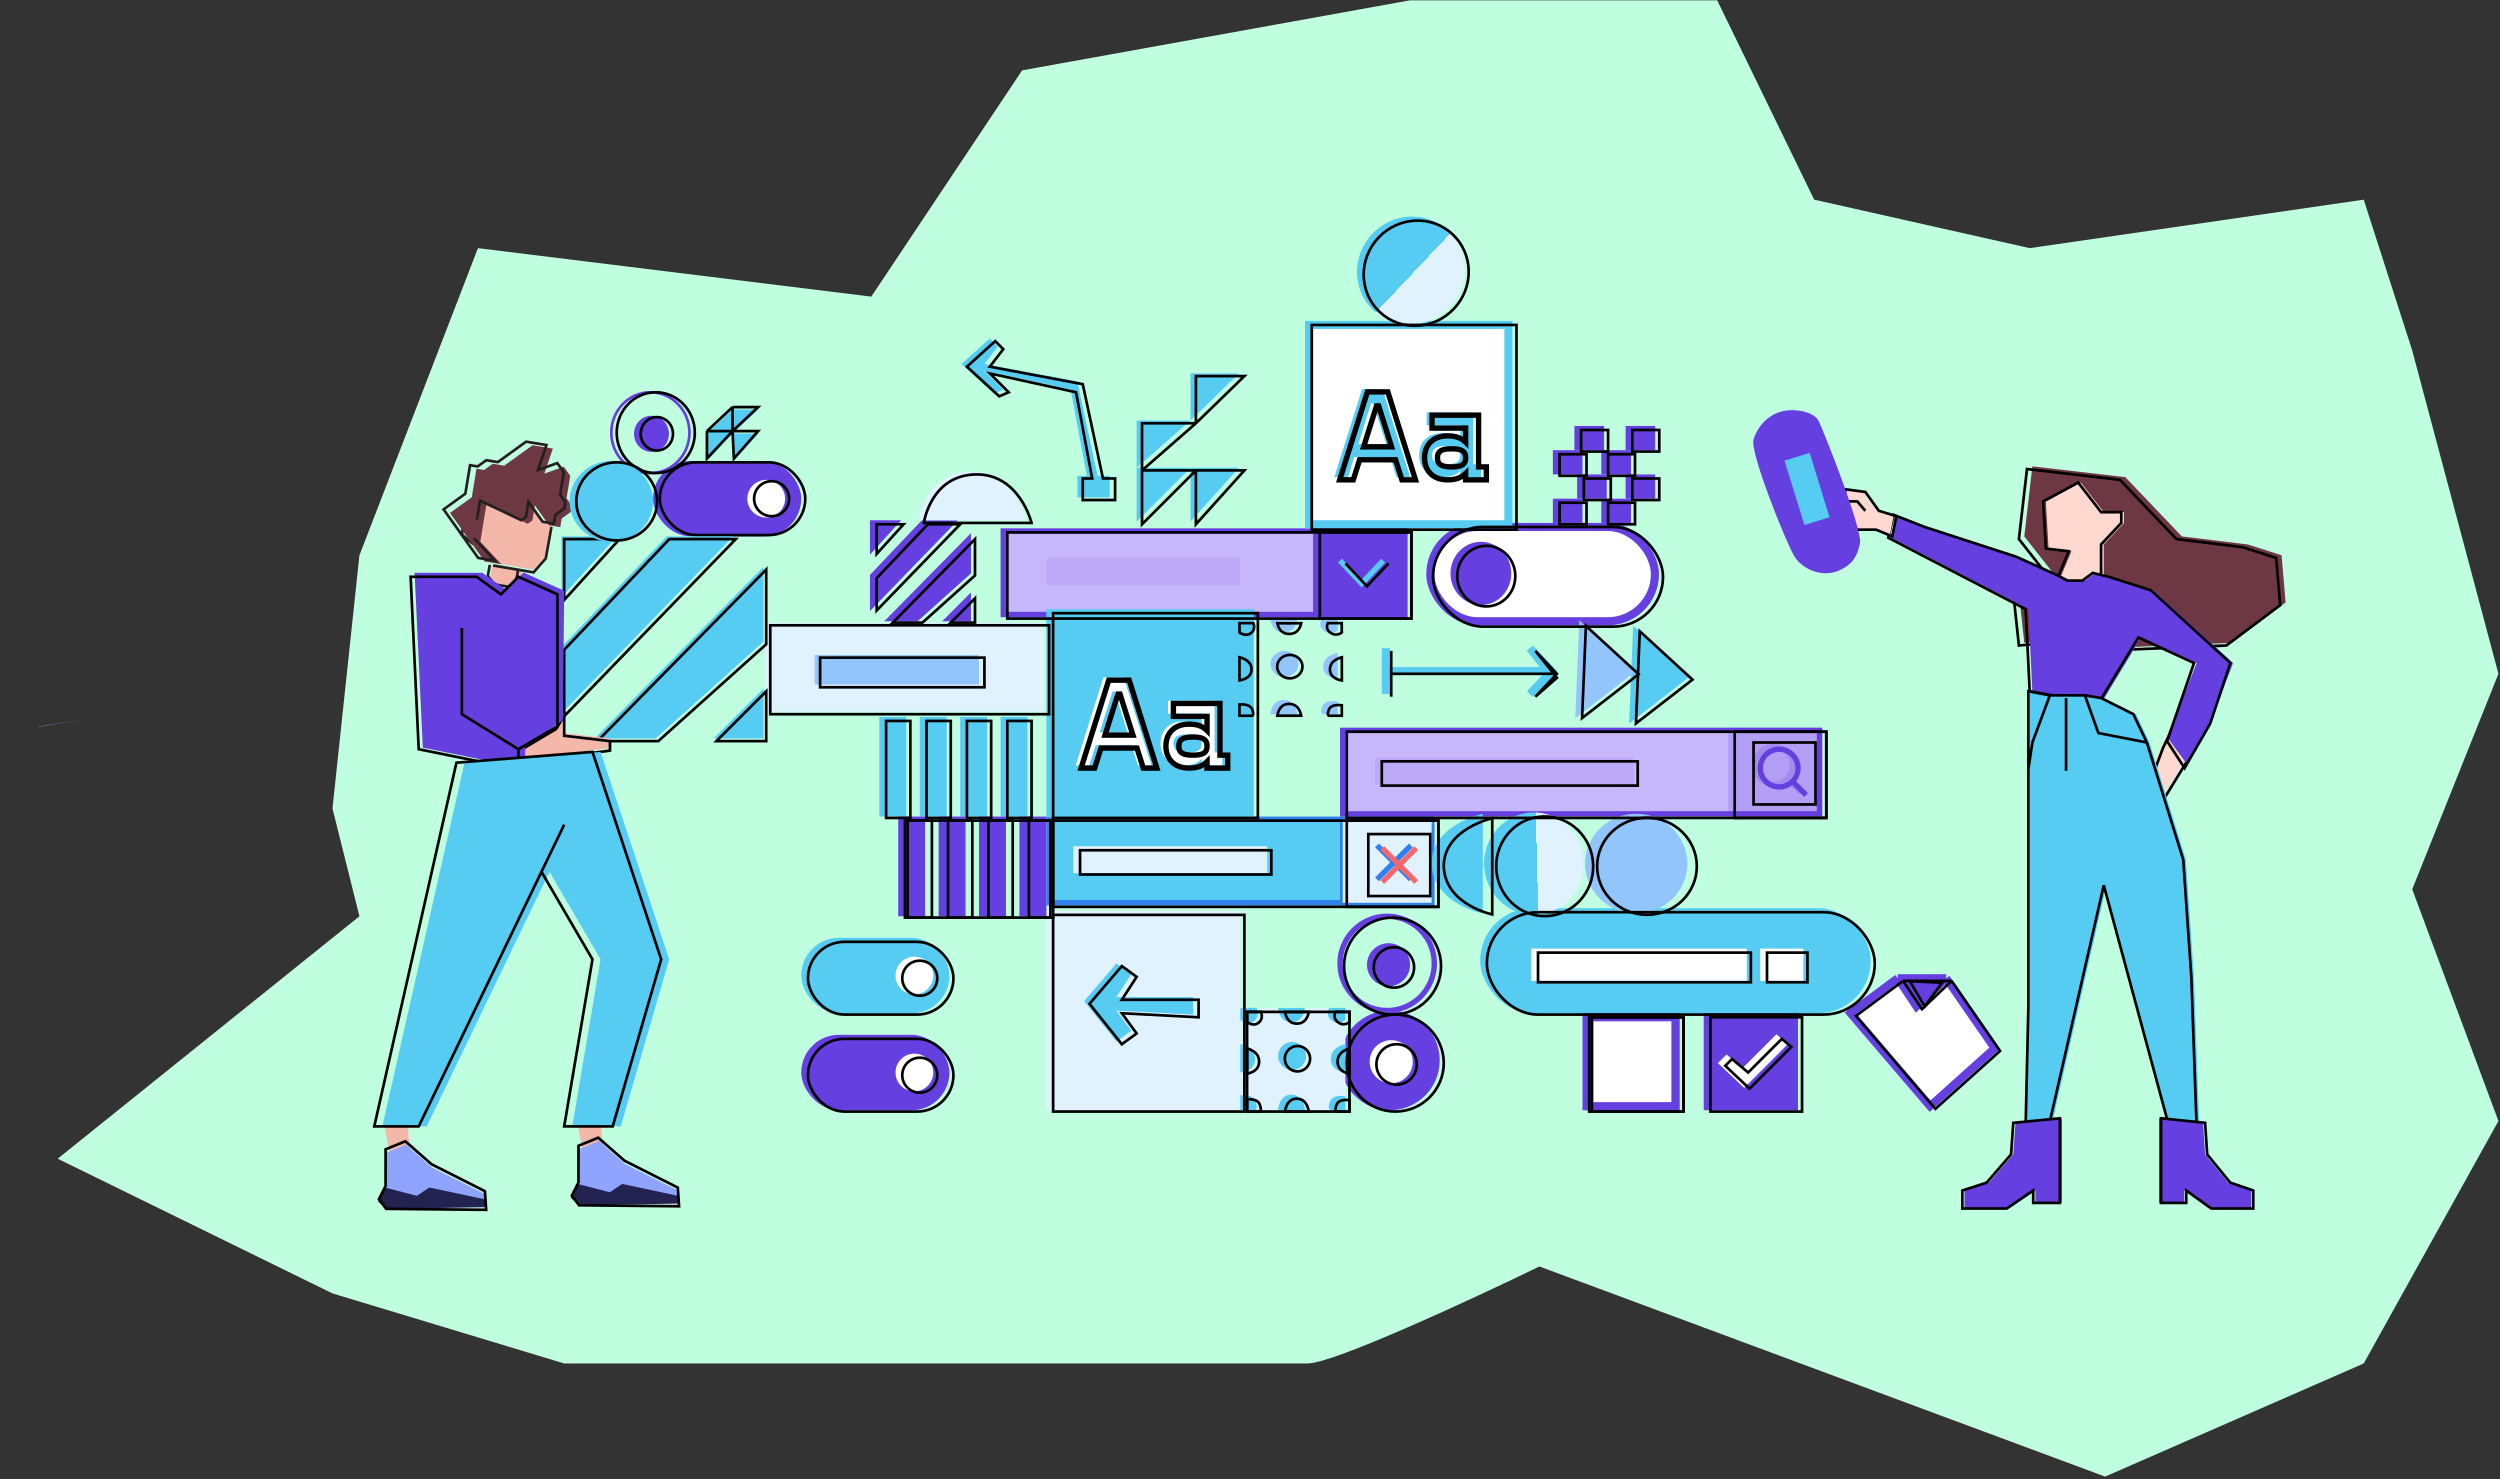 <svg width="928" height="549" viewBox="0 0 928 549" fill="none" xmlns="http://www.w3.org/2000/svg">
<rect x="0" y="0" width="928" height="549" fill="#333333" stroke="none"/>
<path d="M177.418 92.114L133.422 206.113L123.414 300.113L133.422 340.113L21.418 430.112L123.414 480.113L209.414 506.113L351.414 506.113L485.414 506.113C495.014 506.113 546.747 482.113 571.414 470.113L781.414 548.113L877.418 506.113L927.418 416.113L895.418 330.113L927.418 250.112L895.418 130.113L877.418 74.113L753.418 92.114L673.418 74.113L637.418 0.113L523.418 0.113L379.418 26.113L323.418 110.113L177.418 92.114Z" fill="#C0FEE0"/>
<rect x="372.418" y="197.113" width="149" height="31" fill="#C6B6FA" stroke="#663FE0" stroke-width="2"/>
<rect x="487.418" y="196.113" width="35" height="33" fill="#663FE0"/>
<path d="M497.418 208.113L505.418 216.613L509.418 212.363L513.418 208.113" stroke="#56CCF2" stroke-width="2"/>
<rect x="388.418" y="207.113" width="72" height="10" fill="#663FE0" fill-opacity="0.1"/>
<rect x="389.418" y="304.113" width="142" height="31" fill="#56CCF2" stroke="#2F80ED" stroke-width="2"/>
<rect x="497.918" y="303.613" width="34" height="32" fill="#E0F2FE" stroke="#2F80ED"/>
<path d="M523.008 313.113L517.418 318.703L511.828 313.113L510.418 314.523L516.008 320.113L510.418 325.703L511.828 327.113L517.418 321.523L523.008 327.113L524.418 325.703L518.828 320.113L524.418 314.523L523.008 313.113Z" fill="#2F80ED"/>
<rect x="398.418" y="314.113" width="72" height="10" fill="#E0F2FE"/>
<rect x="498.418" y="271.113" width="177" height="31" fill="#C6B6FA" stroke="#663FE0" stroke-width="2"/>
<rect x="641.418" y="270.113" width="35" height="33" fill="#663FE0" fill-opacity="0.2"/>
<path d="M658.418 292.113C660.193 292.113 661.917 291.519 663.315 290.425L667.711 294.821L669.125 293.407L664.729 289.011C665.823 287.613 666.418 285.889 666.418 284.113C666.418 279.702 662.829 276.113 658.418 276.113C654.007 276.113 650.418 279.702 650.418 284.113C650.418 288.524 654.007 292.113 658.418 292.113ZM658.418 278.113C661.727 278.113 664.418 280.804 664.418 284.113C664.418 287.422 661.727 290.113 658.418 290.113C655.109 290.113 652.418 287.422 652.418 284.113C652.418 280.804 655.109 278.113 658.418 278.113Z" fill="#663FE0" fill-opacity="0.2"/>
<rect x="510.418" y="281.113" width="96" height="10" fill="#663FE0" fill-opacity="0.1"/>
<rect x="297.418" y="348.113" width="55" height="28" rx="14" fill="#56CCF2"/>
<circle cx="339.418" cy="362.113" r="7" fill="white"/>
<rect x="297.418" y="384.113" width="55" height="28" rx="14" fill="#663FE0"/>
<circle cx="339.418" cy="398.113" r="7" fill="white"/>
<rect x="614.301" y="230.617" width="83.381" height="34.995" rx="17.498" transform="rotate(-179.981 614.301 230.617)" fill="white" stroke="#663FE0" stroke-width="3"/>
<path d="M539.921 212.857C539.923 207.143 544.36 202.616 549.706 202.617C555.052 202.619 559.486 207.149 559.484 212.864C559.482 218.578 555.045 223.106 549.699 223.104C544.353 223.102 539.919 218.572 539.921 212.857Z" fill="#663FE0" stroke="#663FE0" stroke-width="3"/>
<circle cx="515.418" cy="358.113" r="8" fill="#663FE0"/>
<circle cx="514.918" cy="357.613" r="17.5" stroke="#663FE0" stroke-width="2"/>
<ellipse cx="476.784" cy="246.454" rx="5.198" ry="4.855" fill="#93C5FD"/>
<path d="M481.586 265.168C481.586 265.168 479.38 265.168 476.509 265.168C473.638 265.168 471.586 265.168 471.586 265.168C471.586 265.168 471.831 259.785 476.509 259.785C481.187 259.785 481.586 265.168 481.586 265.168Z" fill="#93C5FD"/>
<path d="M471.587 229.826C471.587 229.826 473.69 229.878 476.561 229.872C479.431 229.866 481.585 229.826 481.585 229.826C481.585 229.826 481.239 234.804 476.561 234.814C471.883 234.824 471.587 229.826 471.587 229.826Z" fill="#93C5FD"/>
<path d="M496.588 242.382C496.588 242.382 496.558 244.816 496.588 247.497C496.618 250.178 496.586 252.148 496.586 252.148C496.586 252.148 491.223 251.871 491.174 247.502C491.125 243.133 496.588 242.382 496.588 242.382Z" fill="#93C5FD"/>
<path d="M457.587 252.148C457.587 252.148 457.598 250.107 457.587 247.426C457.575 244.745 457.586 242.383 457.586 242.383C457.586 242.383 463.034 243.057 463.053 247.426C463.071 251.796 457.587 252.148 457.587 252.148Z" fill="#93C5FD"/>
<path d="M457.588 234.012L457.588 229.827L463.589 229.827C463.589 229.827 465.089 232.64 462.633 234.416C460.178 236.192 457.588 234.012 457.588 234.012Z" fill="#93C5FD"/>
<path d="M463.086 265.169L457.587 265.169L457.586 260.054C457.586 260.054 462.176 259.38 463.251 262.101C464.327 264.822 463.086 265.169 463.086 265.169Z" fill="#93C5FD"/>
<path d="M491.086 265.169L496.586 265.169L496.586 260.386C496.586 260.386 492.089 259.424 490.883 262.097C489.677 264.77 491.086 265.169 491.086 265.169Z" fill="#93C5FD"/>
<path d="M496.59 234.012L496.552 229.827L490.59 229.826C490.59 229.826 488.879 232.417 491.584 234.277C494.289 236.138 496.59 234.012 496.59 234.012Z" fill="#93C5FD"/>
<circle cx="515.918" cy="393.613" r="17.5" fill="#663FE0" stroke="#663FE0" stroke-width="2"/>
<circle cx="516.418" cy="394.113" r="8" fill="white"/>
<rect x="588.418" y="377.113" width="34" height="34" stroke="#663FE0" stroke-width="2"/>
<rect x="549.418" y="337.113" width="145" height="39" rx="19.5" fill="#56CCF2"/>
<rect x="568.418" y="352.113" width="80" height="12" fill="white"/>
<rect x="653.418" y="352.113" width="16" height="12" fill="white"/>
<rect x="388.418" y="226.113" width="77" height="77" fill="#56CCF2"/>
<path d="M422.386 284.113H427.426L417.154 251.473H409.57L399.298 284.113H404.338L406.69 276.673H420.034L422.386 284.113ZM408.178 271.873L412.978 256.657H413.746L418.546 271.873H408.178ZM450.851 279.313V260.113H433.571V264.913H446.051V270.193C444.611 268.753 442.739 267.793 439.379 267.793C433.523 267.793 430.787 271.537 430.787 275.953C430.787 280.369 433.523 284.113 439.379 284.113C442.739 284.113 444.611 283.153 446.051 281.713V284.113H453.731V279.313H450.851ZM440.819 279.313C437.315 279.313 435.587 278.593 435.587 275.953C435.587 273.313 437.315 272.593 440.819 272.593C444.323 272.593 446.051 273.313 446.051 275.953C446.051 278.593 444.323 279.313 440.819 279.313Z" fill="white"/>
<rect x="485.918" y="120.613" width="74" height="74" fill="white" stroke="#56CCF2" stroke-width="3"/>
<path d="M518.386 177.113H523.426L513.154 144.473H505.57L495.298 177.113H500.338L502.69 169.673H516.034L518.386 177.113ZM504.178 164.873L508.978 149.657H509.746L514.546 164.873H504.178ZM546.851 172.313V153.113H529.571V157.913H542.051V163.193C540.611 161.753 538.739 160.793 535.379 160.793C529.523 160.793 526.787 164.537 526.787 168.953C526.787 173.369 529.523 177.113 535.379 177.113C538.739 177.113 540.611 176.153 542.051 174.713V177.113H549.731V172.313H546.851ZM536.819 172.313C533.315 172.313 531.587 171.593 531.587 168.953C531.587 166.313 533.315 165.593 536.819 165.593C540.323 165.593 542.051 166.313 542.051 168.953C542.051 171.593 540.323 172.313 536.819 172.313Z" fill="#56CCF2"/>
<rect x="388.418" y="338.113" width="72" height="74" fill="#E0F2FE"/>
<path d="M419.918 361.613L414.418 357.613L402.418 371.613L414.418 386.613L419.918 382.613L414.418 375.113L442.918 376.613V370.113H414.418L419.918 361.613Z" fill="#56CCF2"/>
<rect x="460.418" y="374.112" width="39" height="38" fill="#E0F2FE"/>
<ellipse cx="479.616" cy="391.99" rx="5.198" ry="5.22" fill="#56CCF2"/>
<path d="M484.418 412.112C484.418 412.112 482.212 412.112 479.341 412.112C476.47 412.112 474.418 412.112 474.418 412.112C474.418 412.112 474.663 406.324 479.341 406.324C484.019 406.324 484.418 412.112 484.418 412.112Z" fill="#56CCF2"/>
<path d="M474.419 374.112C474.419 374.112 476.522 374.168 479.393 374.161C482.263 374.155 484.417 374.112 484.417 374.112C484.417 374.112 484.071 379.464 479.393 379.475C474.715 379.485 474.419 374.112 474.419 374.112Z" fill="#56CCF2"/>
<path d="M499.42 387.612C499.42 387.612 499.39 390.23 499.42 393.112C499.45 395.995 499.418 398.112 499.418 398.112C499.418 398.112 494.055 397.815 494.006 393.117C493.957 388.42 499.42 387.612 499.42 387.612Z" fill="#56CCF2"/>
<path d="M460.419 398.112C460.419 398.112 460.43 395.918 460.419 393.035C460.408 390.153 460.418 387.613 460.418 387.613C460.418 387.613 465.866 388.338 465.885 393.035C465.903 397.733 460.419 398.112 460.419 398.112Z" fill="#56CCF2"/>
<path d="M460.42 378.612L460.42 374.113L466.421 374.113C466.421 374.113 467.921 377.137 465.465 379.047C463.01 380.956 460.42 378.612 460.42 378.612Z" fill="#56CCF2"/>
<path d="M465.918 412.112L460.419 412.112L460.418 406.613C460.418 406.613 465.008 405.888 466.083 408.814C467.159 411.739 465.918 412.112 465.918 412.112Z" fill="#56CCF2"/>
<path d="M493.918 412.112L499.418 412.112L499.418 406.97C499.418 406.97 494.921 405.936 493.715 408.81C492.509 411.684 493.918 412.112 493.918 412.112Z" fill="#56CCF2"/>
<path d="M499.422 378.612L499.384 374.113L493.422 374.112C493.422 374.112 491.711 376.898 494.416 378.898C497.121 380.898 499.422 378.612 499.422 378.612Z" fill="#56CCF2"/>
<rect x="326.418" y="266.113" width="10" height="37" fill="#56CCF2"/>
<rect x="341.418" y="266.113" width="10" height="37" fill="#56CCF2"/>
<rect x="356.418" y="266.113" width="10" height="37" fill="#56CCF2"/>
<rect x="371.418" y="266.113" width="10" height="37" fill="#56CCF2"/>
<rect x="333.418" y="303.113" width="10" height="37" fill="#663FE0"/>
<rect x="348.418" y="303.113" width="10" height="37" fill="#663FE0"/>
<rect x="363.418" y="303.113" width="10" height="37" fill="#663FE0"/>
<rect x="378.418" y="303.113" width="10" height="37" fill="#663FE0"/>
<path d="M387.418 231.113H283.918V264.113H387.418V231.113Z" fill="#E0F2FE"/>
<path d="M363.418 243.113H302.418V254.113H363.418V243.113Z" fill="#93C5FD"/>
<path d="M333.418 193.613H323.418V204.613L333.418 193.613Z" fill="#663FE0"/>
<path d="M342.418 193.613L323.418 213.613V225.613L354.418 193.613H342.418Z" fill="#663FE0"/>
<path d="M359.918 199.113L329.418 230.113H340.418L359.918 212.613V199.113Z" fill="#663FE0"/>
<path d="M359.918 230.113V221.113L350.918 230.113H359.918Z" fill="#663FE0"/>
<path d="M333.418 193.613H323.418V204.613L333.418 193.613Z" stroke="#663FE0"/>
<path d="M342.418 193.613L323.418 213.613V225.613L354.418 193.613H342.418Z" stroke="#663FE0"/>
<path d="M359.918 199.113L329.418 230.113H340.418L359.918 212.613V199.113Z" stroke="#663FE0"/>
<path d="M359.918 230.113V221.113L350.918 230.113H359.918Z" stroke="#663FE0"/>
<rect x="589.918" y="377.613" width="32" height="33" fill="white" stroke="#663FE0" stroke-width="3"/>
<rect x="632.418" y="376.113" width="35" height="36" fill="#663FE0"/>
<path d="M640.918 392.113L638.418 394.613L647.418 403.113L662.918 387.613L659.418 384.613L646.918 397.113L640.918 392.113Z" fill="white" stroke="white"/>
<path d="M686.918 376.113L704.418 363.113H722.418L740.418 389.113L716.418 410.613L686.918 376.113Z" fill="white"/>
<path d="M704.418 363.113L686.918 376.113L716.418 410.613L740.418 389.113L722.418 363.113M704.418 363.113L711.418 373.613L722.418 363.113M704.418 363.113H722.418" stroke="#663FE0" stroke-width="3"/>
<path d="M712.405 373.496L706.015 362.662L719.846 363.355L712.405 373.496Z" fill="#663FE0"/>
<path d="M550.418 320.571V339.071C550.418 339.071 531.918 335.571 531.418 320.571C531.418 306.071 550.418 302.071 550.418 302.071V320.571Z" fill="#56CCF2"/>
<ellipse cx="569.389" cy="320.571" rx="19" ry="18.5" transform="rotate(-91.436 569.389 320.571)" fill="url(#paint0_linear_1814_1886)"/>
<ellipse cx="607.359" cy="320.571" rx="19" ry="18.5" fill="#93C5FD"/>
<path d="M627.026 251.31L604.72 268.603L606.232 232.226L627.026 251.31Z" fill="#56CCF2"/>
<path d="M607.026 249.31L584.72 266.603L586.232 230.226L607.026 249.31Z" fill="#93C5FD"/>
<path d="M514.418 240.613V249.113M514.418 257.613V249.113M514.418 249.113H575.918M575.918 249.113L567.918 240.613L575.918 250.613L567.918 257.613L575.918 249.113Z" stroke="#56CCF2" stroke-width="3"/>
<path d="M441.918 138.613H459.918L441.918 156.113L421.918 173.613H441.918H459.918L441.918 193.613V173.613L421.918 193.613V173.613V156.113H441.918V138.613Z" fill="#56CCF2"/>
<path d="M380.918 193.114H340.918C340.918 193.114 343.418 175.614 359.918 175.113C376.418 174.613 380.918 193.114 380.918 193.114Z" fill="#E0F2FE"/>
<path d="M399.918 141.613L407.418 176.613H411.918V184.613H399.918V176.613H403.418L397.418 144.613L365.418 137.613L372.418 144.613L368.918 146.113L356.918 135.113L367.418 125.613L370.418 128.613L365.418 135.113L399.918 141.613Z" fill="#56CCF2"/>
<ellipse cx="523.689" cy="100.408" rx="20.275" ry="19.741" transform="rotate(-46.727 523.689 100.408)" fill="url(#paint1_linear_1814_1886)"/>
<rect x="584.418" y="158.113" width="11" height="9" fill="#663FE0"/>
<rect x="603.418" y="158.113" width="11" height="9" fill="#663FE0"/>
<rect x="594.418" y="167.113" width="11" height="9" fill="#663FE0"/>
<rect x="576.418" y="167.113" width="11" height="9" fill="#663FE0"/>
<rect x="585.418" y="176.113" width="11" height="9" fill="#663FE0"/>
<rect x="576.418" y="185.113" width="11" height="9" fill="#663FE0"/>
<rect x="594.418" y="185.113" width="11" height="9" fill="#663FE0"/>
<rect x="603.418" y="176.113" width="11" height="9" fill="#663FE0"/>
<rect x="373.918" y="197.613" width="150" height="32" stroke="black"/>
<rect x="489.918" y="197.613" width="34" height="32" stroke="black"/>
<path d="M499.418 209.113L507.418 217.613L511.418 213.363L515.418 209.113" stroke="black"/>
<rect x="390.918" y="304.613" width="143" height="32" stroke="black"/>
<rect x="499.918" y="304.613" width="34" height="32" stroke="black"/>
<path d="M525.008 314.113L519.418 319.703L513.828 314.113L512.418 315.523L518.008 321.113L512.418 326.703L513.828 328.113L519.418 322.523L525.008 328.113L526.418 326.703L520.828 321.113L526.418 315.523L525.008 314.113Z" fill="#F2696C"/>
<rect x="507.918" y="309.613" width="23" height="23" stroke="black"/>
<rect x="400.918" y="315.613" width="71" height="9" stroke="black"/>
<rect x="499.918" y="271.613" width="178" height="32" stroke="black"/>
<rect x="643.918" y="271.613" width="34" height="32" stroke="black"/>
<path d="M660.418 293.113C662.193 293.113 663.917 292.519 665.315 291.425L669.711 295.821L671.125 294.407L666.729 290.011C667.823 288.613 668.418 286.889 668.418 285.113C668.418 280.702 664.829 277.113 660.418 277.113C656.007 277.113 652.418 280.702 652.418 285.113C652.418 289.524 656.007 293.113 660.418 293.113ZM660.418 279.113C663.727 279.113 666.418 281.804 666.418 285.113C666.418 288.422 663.727 291.113 660.418 291.113C657.109 291.113 654.418 288.422 654.418 285.113C654.418 281.804 657.109 279.113 660.418 279.113Z" fill="#663FE0"/>
<rect x="650.918" y="275.613" width="23" height="23" stroke="black"/>
<rect x="512.918" y="282.613" width="95" height="9" stroke="black"/>
<rect x="299.918" y="349.613" width="54" height="27" rx="13.5" stroke="black"/>
<circle cx="341.418" cy="363.113" r="6.5" stroke="black"/>
<rect x="299.918" y="385.613" width="54" height="27" rx="13.5" stroke="black"/>
<circle cx="341.418" cy="399.113" r="6.5" stroke="black"/>
<rect x="242.418" y="171.113" width="55" height="28" rx="14" fill="#663FE0"/>
<circle cx="284.418" cy="185.113" r="7" fill="white"/>
<rect x="244.918" y="171.613" width="54" height="27" rx="13.5" stroke="black"/>
<circle cx="286.418" cy="185.113" r="6.5" stroke="black"/>
<rect x="617.301" y="232.617" width="85.381" height="36.995" rx="18.498" transform="rotate(-179.981 617.301 232.617)" stroke="black"/>
<path d="M540.921 213.857C540.923 207.628 545.77 202.615 551.706 202.617C557.642 202.619 562.486 207.635 562.484 213.864C562.482 220.093 557.635 225.106 551.699 225.104C545.763 225.102 540.919 220.086 540.921 213.857Z" stroke="black"/>
<circle cx="517.418" cy="359.113" r="7.5" stroke="black"/>
<circle cx="516.918" cy="358.613" r="18" stroke="black"/>
<ellipse cx="241.822" cy="161.032" rx="6.486" ry="6.703" fill="#663FE0"/>
<path d="M255.918 160.613C255.918 168.913 249.411 175.613 241.418 175.613C233.425 175.613 226.918 168.913 226.918 160.613C226.918 152.313 233.425 145.613 241.418 145.613C249.411 145.613 255.918 152.313 255.918 160.613Z" stroke="#663FE0"/>
<path d="M249.809 161.032C249.809 164.473 247.113 167.235 243.822 167.235C240.532 167.235 237.836 164.473 237.836 161.032C237.836 157.591 240.532 154.829 243.822 154.829C247.113 154.829 249.809 157.591 249.809 161.032Z" stroke="black"/>
<path d="M257.918 160.613C257.918 168.913 251.411 175.613 243.418 175.613C235.425 175.613 228.918 168.913 228.918 160.613C228.918 152.313 235.425 145.613 243.418 145.613C251.411 145.613 257.918 152.313 257.918 160.613Z" stroke="black"/>
<path d="M483.482 247.454C483.482 249.828 481.411 251.809 478.784 251.809C476.157 251.809 474.086 249.828 474.086 247.454C474.086 245.081 476.157 243.1 478.784 243.1C481.411 243.1 483.482 245.081 483.482 247.454Z" stroke="black"/>
<path d="M482.962 265.434C482.98 265.518 482.996 265.596 483.01 265.668H483.008H483.001H482.994H482.987H482.979H482.972H482.965H482.957H482.95H482.943H482.935H482.928H482.92H482.913H482.905H482.897H482.89H482.882H482.874H482.866H482.859H482.851H482.843H482.835H482.827H482.819H482.811H482.803H482.794H482.786H482.778H482.77H482.762H482.753H482.745H482.736H482.728H482.719H482.711H482.702H482.694H482.685H482.677H482.668H482.659H482.65H482.642H482.633H482.624H482.615H482.606H482.597H482.588H482.579H482.57H482.561H482.551H482.542H482.533H482.524H482.514H482.505H482.496H482.486H482.477H482.467H482.458H482.448H482.439H482.429H482.419H482.409H482.4H482.39H482.38H482.37H482.36H482.351H482.341H482.331H482.321H482.311H482.3H482.29H482.28H482.27H482.26H482.25H482.239H482.229H482.219H482.208H482.198H482.187H482.177H482.166H482.156H482.145H482.135H482.124H482.113H482.102H482.092H482.081H482.07H482.059H482.048H482.037H482.027H482.016H482.005H481.994H481.982H481.971H481.96H481.949H481.938H481.927H481.915H481.904H481.893H481.881H481.87H481.859H481.847H481.836H481.824H481.813H481.801H481.789H481.778H481.766H481.754H481.743H481.731H481.719H481.707H481.695H481.683H481.672H481.66H481.648H481.636H481.624H481.612H481.599H481.587H481.575H481.563H481.551H481.539H481.526H481.514H481.502H481.489H481.477H481.464H481.452H481.44H481.427H481.415H481.402H481.389H481.377H481.364H481.351H481.339H481.326H481.313H481.3H481.288H481.275H481.262H481.249H481.236H481.223H481.21H481.197H481.184H481.171H481.158H481.145H481.132H481.119H481.105H481.092H481.079H481.066H481.052H481.039H481.026H481.012H480.999H480.985H480.972H480.958H480.945H480.931H480.918H480.904H480.891H480.877H480.863H480.85H480.836H480.822H480.808H480.794H480.781H480.767H480.753H480.739H480.725H480.711H480.697H480.683H480.669H480.655H480.641H480.627H480.613H480.599H480.584H480.57H480.556H480.542H480.527H480.513H480.499H480.485H480.47H480.456H480.441H480.427H480.412H480.398H480.383H480.369H480.354H480.34H480.325H480.311H480.296H480.281H480.266H480.252H480.237H480.222H480.207H480.193H480.178H480.163H480.148H480.133H480.118H480.103H480.088H480.073H480.058H480.043H480.028H480.013H479.998H479.983H479.968H479.953H479.938H479.922H479.907H479.892H479.877H479.861H479.846H479.831H479.815H479.8H479.785H479.769H479.754H479.738H479.723H479.707H479.692H479.676H479.661H479.645H479.629H479.614H479.598H479.583H479.567H479.551H479.535H479.52H479.504H479.488H479.472H479.457H479.441H479.425H479.409H479.393H479.377H479.361H479.345H479.329H479.313H479.297H479.281H479.265H479.249H479.233H479.217H479.201H479.185H479.169H479.153H479.136H479.12H479.104H479.088H479.071H479.055H479.039H479.023H479.006H478.99H478.974H478.957H478.941H478.924H478.908H478.892H478.875H478.859H478.842H478.826H478.809H478.792H478.776H478.759H478.743H478.726H478.71H478.693H478.676H478.66H478.643H478.626H478.609H478.593H478.576H478.559H478.542H478.526H478.509H478.492H478.475H478.458H478.442H478.425H478.408H478.392H478.375H478.358H478.342H478.325H478.308H478.292H478.275H478.259H478.242H478.226H478.209H478.193H478.176H478.16H478.143H478.127H478.111H478.094H478.078H478.062H478.045H478.029H478.013H477.997H477.98H477.964H477.948H477.932H477.916H477.9H477.884H477.868H477.852H477.836H477.82H477.804H477.788H477.772H477.756H477.74H477.724H477.708H477.692H477.677H477.661H477.645H477.629H477.614H477.598H477.582H477.567H477.551H477.535H477.52H477.504H477.489H477.473H477.458H477.442H477.427H477.411H477.396H477.38H477.365H477.35H477.334H477.319H477.304H477.289H477.273H477.258H477.243H477.228H477.213H477.198H477.182H477.167H477.152H477.137H477.122H477.107H477.092H477.078H477.063H477.048H477.033H477.018H477.003H476.988H476.974H476.959H476.944H476.93H476.915H476.9H476.886H476.871H476.857H476.842H476.828H476.813H476.799H476.784H476.77H476.755H476.741H476.727H476.712H476.698H476.684H476.67H476.655H476.641H476.627H476.613H476.599H476.585H476.571H476.557H476.542H476.529H476.515H476.501H476.487H476.473H476.459H476.445H476.431H476.418H476.404H476.39H476.376H476.363H476.349H476.335H476.322H476.308H476.295H476.281H476.268H476.254H476.241H476.228H476.214H476.201H476.187H476.174H476.161H476.148H476.134H476.121H476.108H476.095H476.082H476.069H476.056H476.043H476.03H476.017H476.004H475.991H475.978H475.965H475.952H475.94H475.927H475.914H475.901H475.889H475.876H475.863H475.851H475.838H475.826H475.813H475.801H475.788H475.776H475.763H475.751H475.739H475.726H475.714H475.702H475.69H475.677H475.665H475.653H475.641H475.629H475.617H475.605H475.593H475.581H475.569H475.557H475.545H475.533H475.522H475.51H475.498H475.486H475.475H475.463H475.451H475.44H475.428H475.417H475.405H475.394H475.382H475.371H475.36H475.348H475.337H475.326H475.314H475.303H475.292H475.281H475.27H475.259H475.247H475.236H475.225H475.214H475.203H475.193H475.182H475.171H475.16H475.149H475.138H475.128H475.117H475.106H475.096H475.085H475.075H475.064H475.054H475.043H475.033H475.022H475.012H475.002H474.991H474.981H474.971H474.961H474.95H474.94H474.93H474.92H474.91H474.9H474.89H474.88H474.87H474.86H474.851H474.841H474.831H474.821H474.812H474.802H474.792H474.783H474.773H474.764H474.754H474.745H474.735H474.726H474.716H474.707H474.698H474.689H474.679H474.67H474.661H474.652H474.643H474.634H474.625H474.616H474.607H474.598H474.589H474.58H474.571H474.563H474.554H474.545H474.537H474.528H474.519H474.511H474.502H474.494H474.485H474.477H474.468H474.46H474.452H474.444H474.435H474.427H474.419H474.411H474.403H474.395H474.387H474.379H474.371H474.363H474.355H474.347H474.339H474.332H474.324H474.316H474.308H474.301H474.293H474.286H474.278H474.271H474.263H474.256H474.249H474.241H474.234H474.227H474.219H474.212H474.205H474.198H474.191H474.184H474.177H474.17H474.163H474.156H474.15H474.146C474.157 265.592 474.172 265.509 474.188 265.421C474.279 264.944 474.445 264.315 474.744 263.693C475.334 262.463 476.418 261.285 478.509 261.285C480.603 261.285 481.727 262.468 482.356 263.703C482.673 264.327 482.858 264.957 482.962 265.434Z" stroke="black"/>
<path d="M474.195 231.502C474.182 231.444 474.171 231.39 474.162 231.338C474.383 231.342 474.662 231.347 474.99 231.351C475.877 231.364 477.123 231.375 478.562 231.372C479.999 231.369 481.257 231.358 482.156 231.347C482.492 231.343 482.778 231.339 483.004 231.336C482.994 231.386 482.983 231.439 482.97 231.494C482.872 231.931 482.695 232.507 482.387 233.079C481.781 234.203 480.673 235.309 478.559 235.314C476.448 235.318 475.355 234.215 474.761 233.09C474.46 232.518 474.289 231.94 474.195 231.502Z" stroke="black"/>
<path d="M497.866 244.05C497.943 244.029 498.015 244.011 498.082 243.995C498.08 244.245 498.078 244.563 498.076 244.932C498.073 245.877 498.073 247.158 498.088 248.502C498.103 249.839 498.102 250.999 498.098 251.825C498.097 252.126 498.094 252.383 498.093 252.588C498.015 252.576 497.93 252.562 497.839 252.545C497.361 252.455 496.731 252.294 496.106 252.008C494.862 251.44 493.696 250.418 493.674 248.497C493.653 246.571 494.828 245.431 496.101 244.744C496.737 244.4 497.379 244.182 497.866 244.05Z" stroke="black"/>
<path d="M460.346 252.534C460.254 252.552 460.168 252.568 460.089 252.581C460.09 252.369 460.091 252.104 460.091 251.794C460.092 250.948 460.092 249.766 460.087 248.424C460.081 247.085 460.081 245.825 460.082 244.9C460.083 244.539 460.083 244.229 460.084 243.985C460.155 244.002 460.232 244.02 460.313 244.041C460.8 244.166 461.442 244.375 462.081 244.709C463.357 245.378 464.545 246.501 464.553 248.428C464.561 250.343 463.387 251.383 462.116 251.972C461.479 252.267 460.835 252.438 460.346 252.534Z" stroke="black"/>
<path d="M460.104 234.785L460.104 231.311L465.248 231.311C465.264 231.35 465.279 231.393 465.296 231.439C465.388 231.703 465.487 232.069 465.518 232.481C465.577 233.294 465.372 234.266 464.314 235.031C463.264 235.79 462.201 235.711 461.358 235.425C460.932 235.281 460.57 235.085 460.313 234.924C460.231 234.873 460.161 234.826 460.104 234.785ZM465.128 231.037L465.129 231.037L465.129 231.037L465.128 231.037Z" stroke="black"/>
<path d="M464.948 265.676L460.094 265.676L460.093 261.499C460.173 261.493 460.263 261.488 460.361 261.483C460.788 261.463 461.362 261.465 461.963 261.545C463.2 261.711 464.35 262.18 464.778 263.264C465.295 264.569 465.209 265.194 465.1 265.459C465.048 265.585 464.985 265.647 464.948 265.676ZM459.678 261.541C459.678 261.541 459.678 261.541 459.678 261.541L459.678 261.541Z" stroke="black"/>
<path d="M493.214 265.678L498.077 265.678L498.077 261.802C497.993 261.79 497.896 261.777 497.79 261.766C497.37 261.719 496.804 261.685 496.208 261.729C494.981 261.819 493.828 262.218 493.348 263.28C492.775 264.552 492.878 265.163 492.998 265.422C493.059 265.554 493.138 265.626 493.192 265.663C493.2 265.669 493.207 265.673 493.214 265.678Z" stroke="black"/>
<path d="M498.073 234.798L498.041 231.311L492.899 231.311C492.88 231.348 492.861 231.39 492.841 231.436C492.737 231.677 492.624 232.011 492.585 232.391C492.511 233.125 492.702 234.066 493.893 234.885C495.091 235.708 496.162 235.64 496.94 235.385C497.34 235.254 497.668 235.072 497.897 234.92C497.965 234.875 498.024 234.834 498.073 234.798ZM493.027 231.075L493.027 231.076L493.027 231.075L493.027 231.075Z" stroke="black"/>
<circle cx="517.918" cy="394.613" r="18" stroke="black"/>
<circle cx="518.418" cy="395.113" r="7.5" stroke="black"/>
<rect x="589.918" y="377.613" width="35" height="35" stroke="black"/>
<rect x="551.918" y="338.613" width="144" height="38" rx="19" stroke="black"/>
<rect x="570.918" y="353.613" width="79" height="11" stroke="black"/>
<rect x="655.918" y="353.613" width="15" height="11" stroke="black"/>
<rect x="390.918" y="227.613" width="76" height="76" stroke="black"/>
<path d="M424.386 285.113L423.432 285.415L423.653 286.113H424.386V285.113ZM429.426 285.113V286.113H430.789L430.38 284.813L429.426 285.113ZM419.154 252.473L420.108 252.173L419.888 251.473H419.154V252.473ZM411.57 252.473V251.473H410.836L410.616 252.173L411.57 252.473ZM401.298 285.113L400.344 284.813L399.935 286.113H401.298V285.113ZM406.338 285.113V286.113H407.071L407.291 285.415L406.338 285.113ZM408.69 277.673V276.673H407.957L407.736 277.372L408.69 277.673ZM422.034 277.673L422.987 277.372L422.767 276.673H422.034V277.673ZM410.178 272.873L409.224 272.572L408.814 273.873H410.178V272.873ZM414.978 257.657V256.657H414.245L414.024 257.356L414.978 257.657ZM415.746 257.657L416.7 257.356L416.479 256.657H415.746V257.657ZM420.546 272.873V273.873H421.91L421.5 272.572L420.546 272.873ZM424.386 286.113H429.426V284.113H424.386V286.113ZM430.38 284.813L420.108 252.173L418.2 252.773L428.472 285.413L430.38 284.813ZM419.154 251.473H411.57V253.473H419.154V251.473ZM410.616 252.173L400.344 284.813L402.252 285.413L412.524 252.773L410.616 252.173ZM401.298 286.113H406.338V284.113H401.298V286.113ZM407.291 285.415L409.643 277.975L407.736 277.372L405.384 284.812L407.291 285.415ZM408.69 278.673H422.034V276.673H408.69V278.673ZM421.08 277.975L423.432 285.415L425.339 284.812L422.987 277.372L421.08 277.975ZM411.132 273.174L415.932 257.958L414.024 257.356L409.224 272.572L411.132 273.174ZM414.978 258.657H415.746V256.657H414.978V258.657ZM414.792 257.958L419.592 273.174L421.5 272.572L416.7 257.356L414.792 257.958ZM420.546 271.873H410.178V273.873H420.546V271.873ZM452.851 280.313H451.851V281.313H452.851V280.313ZM452.851 261.113H453.851V260.113H452.851V261.113ZM435.571 261.113V260.113H434.571V261.113H435.571ZM435.571 265.913H434.571V266.913H435.571V265.913ZM448.051 265.913H449.051V264.913H448.051V265.913ZM448.051 271.193L447.344 271.9L449.051 273.607V271.193H448.051ZM448.051 282.713H449.051V280.299L447.344 282.006L448.051 282.713ZM448.051 285.113H447.051V286.113H448.051V285.113ZM455.731 285.113V286.113H456.731V285.113H455.731ZM455.731 280.313H456.731V279.313H455.731V280.313ZM453.851 280.313V261.113H451.851V280.313H453.851ZM452.851 260.113H435.571V262.113H452.851V260.113ZM434.571 261.113V265.913H436.571V261.113H434.571ZM435.571 266.913H448.051V264.913H435.571V266.913ZM447.051 265.913V271.193H449.051V265.913H447.051ZM448.758 270.486C447.112 268.841 444.977 267.793 441.379 267.793V269.793C444.5 269.793 446.109 270.666 447.344 271.9L448.758 270.486ZM441.379 267.793C438.228 267.793 435.8 268.807 434.162 270.528C432.535 272.238 431.787 274.543 431.787 276.953H433.787C433.787 274.947 434.407 273.173 435.611 271.907C436.806 270.652 438.673 269.793 441.379 269.793V267.793ZM431.787 276.953C431.787 279.363 432.535 281.669 434.162 283.379C435.8 285.1 438.228 286.113 441.379 286.113V284.113C438.673 284.113 436.806 283.255 435.611 282C434.407 280.734 433.787 278.959 433.787 276.953H431.787ZM441.379 286.113C444.977 286.113 447.112 285.066 448.758 283.42L447.344 282.006C446.109 283.241 444.5 284.113 441.379 284.113V286.113ZM447.051 282.713V285.113H449.051V282.713H447.051ZM448.051 286.113H455.731V284.113H448.051V286.113ZM456.731 285.113V280.313H454.731V285.113H456.731ZM455.731 279.313H452.851V281.313H455.731V279.313ZM442.819 279.313C441.08 279.313 440.014 279.124 439.394 278.761C439.114 278.596 438.932 278.399 438.808 278.149C438.678 277.886 438.587 277.509 438.587 276.953H436.587C436.587 277.718 436.711 278.42 437.015 279.035C437.325 279.662 437.793 280.14 438.383 280.486C439.504 281.143 441.053 281.313 442.819 281.313V279.313ZM438.587 276.953C438.587 276.398 438.678 276.02 438.808 275.757C438.932 275.507 439.114 275.31 439.394 275.146C440.014 274.783 441.08 274.593 442.819 274.593V272.593C441.053 272.593 439.504 272.764 438.383 273.421C437.793 273.766 437.325 274.244 437.015 274.872C436.711 275.486 436.587 276.189 436.587 276.953H438.587ZM442.819 274.593C444.557 274.593 445.624 274.783 446.243 275.146C446.523 275.31 446.706 275.507 446.829 275.757C446.959 276.02 447.051 276.398 447.051 276.953H449.051C449.051 276.189 448.926 275.486 448.623 274.872C448.313 274.244 447.844 273.766 447.254 273.421C446.134 272.764 444.584 272.593 442.819 272.593V274.593ZM447.051 276.953C447.051 277.509 446.959 277.886 446.829 278.149C446.706 278.399 446.523 278.596 446.243 278.761C445.624 279.124 444.557 279.313 442.819 279.313V281.313C444.584 281.313 446.134 281.143 447.254 280.486C447.844 280.14 448.313 279.662 448.623 279.035C448.926 278.42 449.051 277.718 449.051 276.953H447.051Z" fill="black"/>
<rect x="486.918" y="120.613" width="76" height="76" stroke="black"/>
<path d="M520.386 178.113L519.432 178.415L519.653 179.113H520.386V178.113ZM525.426 178.113V179.113H526.789L526.38 177.813L525.426 178.113ZM515.154 145.473L516.108 145.173L515.888 144.473H515.154V145.473ZM507.57 145.473V144.473H506.836L506.616 145.173L507.57 145.473ZM497.298 178.113L496.344 177.813L495.935 179.113H497.298V178.113ZM502.338 178.113V179.113H503.071L503.291 178.415L502.338 178.113ZM504.69 170.673V169.673H503.957L503.736 170.372L504.69 170.673ZM518.034 170.673L518.987 170.372L518.767 169.673H518.034V170.673ZM506.178 165.873L505.224 165.572L504.814 166.873H506.178V165.873ZM510.978 150.657V149.657H510.245L510.024 150.356L510.978 150.657ZM511.746 150.657L512.7 150.356L512.479 149.657H511.746V150.657ZM516.546 165.873V166.873H517.91L517.5 165.572L516.546 165.873ZM520.386 179.113H525.426V177.113H520.386V179.113ZM526.38 177.813L516.108 145.173L514.2 145.773L524.472 178.413L526.38 177.813ZM515.154 144.473H507.57V146.473H515.154V144.473ZM506.616 145.173L496.344 177.813L498.252 178.413L508.524 145.773L506.616 145.173ZM497.298 179.113H502.338V177.113H497.298V179.113ZM503.291 178.415L505.643 170.975L503.736 170.372L501.384 177.812L503.291 178.415ZM504.69 171.673H518.034V169.673H504.69V171.673ZM517.08 170.975L519.432 178.415L521.339 177.812L518.987 170.372L517.08 170.975ZM507.132 166.174L511.932 150.958L510.024 150.356L505.224 165.572L507.132 166.174ZM510.978 151.657H511.746V149.657H510.978V151.657ZM510.792 150.958L515.592 166.174L517.5 165.572L512.7 150.356L510.792 150.958ZM516.546 164.873H506.178V166.873H516.546V164.873ZM548.851 173.313H547.851V174.313H548.851V173.313ZM548.851 154.113H549.851V153.113H548.851V154.113ZM531.571 154.113V153.113H530.571V154.113H531.571ZM531.571 158.913H530.571V159.913H531.571V158.913ZM544.051 158.913H545.051V157.913H544.051V158.913ZM544.051 164.193L543.344 164.9L545.051 166.607V164.193H544.051ZM544.051 175.713H545.051V173.299L543.344 175.006L544.051 175.713ZM544.051 178.113H543.051V179.113H544.051V178.113ZM551.731 178.113V179.113H552.731V178.113H551.731ZM551.731 173.313H552.731V172.313H551.731V173.313ZM549.851 173.313V154.113H547.851V173.313H549.851ZM548.851 153.113H531.571V155.113H548.851V153.113ZM530.571 154.113V158.913H532.571V154.113H530.571ZM531.571 159.913H544.051V157.913H531.571V159.913ZM543.051 158.913V164.193H545.051V158.913H543.051ZM544.758 163.486C543.112 161.841 540.977 160.793 537.379 160.793V162.793C540.5 162.793 542.109 163.666 543.344 164.9L544.758 163.486ZM537.379 160.793C534.228 160.793 531.8 161.807 530.162 163.528C528.535 165.238 527.787 167.543 527.787 169.953H529.787C529.787 167.947 530.407 166.173 531.611 164.907C532.806 163.652 534.673 162.793 537.379 162.793V160.793ZM527.787 169.953C527.787 172.363 528.535 174.669 530.162 176.379C531.8 178.1 534.228 179.113 537.379 179.113V177.113C534.673 177.113 532.806 176.255 531.611 175C530.407 173.734 529.787 171.959 529.787 169.953H527.787ZM537.379 179.113C540.977 179.113 543.112 178.066 544.758 176.42L543.344 175.006C542.109 176.241 540.5 177.113 537.379 177.113V179.113ZM543.051 175.713V178.113H545.051V175.713H543.051ZM544.051 179.113H551.731V177.113H544.051V179.113ZM552.731 178.113V173.313H550.731V178.113H552.731ZM551.731 172.313H548.851V174.313H551.731V172.313ZM538.819 172.313C537.08 172.313 536.014 172.124 535.394 171.761C535.114 171.596 534.932 171.399 534.808 171.149C534.678 170.886 534.587 170.509 534.587 169.953H532.587C532.587 170.718 532.711 171.42 533.015 172.035C533.325 172.662 533.793 173.14 534.383 173.486C535.504 174.143 537.053 174.313 538.819 174.313V172.313ZM534.587 169.953C534.587 169.398 534.678 169.02 534.808 168.757C534.932 168.507 535.114 168.31 535.394 168.146C536.014 167.783 537.08 167.593 538.819 167.593V165.593C537.053 165.593 535.504 165.764 534.383 166.421C533.793 166.766 533.325 167.244 533.015 167.872C532.711 168.486 532.587 169.189 532.587 169.953H534.587ZM538.819 167.593C540.557 167.593 541.624 167.783 542.243 168.146C542.523 168.31 542.706 168.507 542.829 168.757C542.959 169.02 543.051 169.398 543.051 169.953H545.051C545.051 169.189 544.926 168.486 544.623 167.872C544.313 167.244 543.844 166.766 543.254 166.421C542.134 165.764 540.584 165.593 538.819 165.593V167.593ZM543.051 169.953C543.051 170.509 542.959 170.886 542.829 171.149C542.706 171.399 542.523 171.596 542.243 171.761C541.624 172.124 540.557 172.313 538.819 172.313V174.313C540.584 174.313 542.134 174.143 543.254 173.486C543.844 173.14 544.313 172.662 544.623 172.035C544.926 171.42 545.051 170.718 545.051 169.953H543.051Z" fill="black"/>
<rect x="390.918" y="339.613" width="71" height="73" stroke="black"/>
<path d="M421.918 362.613L416.418 358.613L404.418 372.613L416.418 387.613L421.918 383.613L416.418 376.113L444.918 377.613V371.113H416.418L421.918 362.613Z" stroke="black"/>
<rect x="462.918" y="375.612" width="38" height="37" stroke="black"/>
<path d="M486.314 392.99C486.314 395.599 484.208 397.71 481.616 397.71C479.023 397.71 476.918 395.599 476.918 392.99C476.918 390.382 479.023 388.271 481.616 388.271C484.208 388.271 486.314 390.382 486.314 392.99Z" stroke="black"/>
<path d="M485.793 412.308C485.815 412.418 485.834 412.52 485.849 412.612H485.847H485.84H485.833H485.826H485.819H485.811H485.804H485.797H485.79H485.782H485.775H485.767H485.76H485.752H485.745H485.737H485.729H485.722H485.714H485.706H485.698H485.691H485.683H485.675H485.667H485.659H485.651H485.643H485.635H485.627H485.618H485.61H485.602H485.594H485.585H485.577H485.568H485.56H485.552H485.543H485.534H485.526H485.517H485.509H485.5H485.491H485.482H485.474H485.465H485.456H485.447H485.438H485.429H485.42H485.411H485.402H485.393H485.383H485.374H485.365H485.356H485.346H485.337H485.328H485.318H485.309H485.299H485.29H485.28H485.271H485.261H485.251H485.242H485.232H485.222H485.212H485.202H485.192H485.183H485.173H485.163H485.153H485.143H485.132H485.122H485.112H485.102H485.092H485.082H485.071H485.061H485.051H485.04H485.03H485.019H485.009H484.998H484.988H484.977H484.967H484.956H484.945H484.935H484.924H484.913H484.902H484.891H484.88H484.87H484.859H484.848H484.837H484.826H484.814H484.803H484.792H484.781H484.77H484.759H484.747H484.736H484.725H484.713H484.702H484.691H484.679H484.668H484.656H484.645H484.633H484.621H484.61H484.598H484.586H484.575H484.563H484.551H484.539H484.527H484.516H484.504H484.492H484.48H484.468H484.456H484.444H484.431H484.419H484.407H484.395H484.383H484.371H484.358H484.346H484.334H484.321H484.309H484.297H484.284H484.272H484.259H484.247H484.234H484.221H484.209H484.196H484.183H484.171H484.158H484.145H484.133H484.12H484.107H484.094H484.081H484.068H484.055H484.042H484.029H484.016H484.003H483.99H483.977H483.964H483.951H483.937H483.924H483.911H483.898H483.884H483.871H483.858H483.844H483.831H483.817H483.804H483.79H483.777H483.763H483.75H483.736H483.723H483.709H483.695H483.682H483.668H483.654H483.64H483.627H483.613H483.599H483.585H483.571H483.557H483.543H483.529H483.515H483.501H483.487H483.473H483.459H483.445H483.431H483.416H483.402H483.388H483.374H483.36H483.345H483.331H483.317H483.302H483.288H483.273H483.259H483.244H483.23H483.215H483.201H483.186H483.172H483.157H483.143H483.128H483.113H483.099H483.084H483.069H483.054H483.04H483.025H483.01H482.995H482.98H482.965H482.95H482.935H482.92H482.905H482.89H482.875H482.86H482.845H482.83H482.815H482.8H482.785H482.77H482.754H482.739H482.724H482.709H482.693H482.678H482.663H482.647H482.632H482.617H482.601H482.586H482.57H482.555H482.539H482.524H482.508H482.493H482.477H482.461H482.446H482.43H482.415H482.399H482.383H482.367H482.352H482.336H482.32H482.304H482.289H482.273H482.257H482.241H482.225H482.209H482.193H482.177H482.161H482.145H482.129H482.113H482.097H482.081H482.065H482.049H482.033H482.017H482.001H481.985H481.968H481.952H481.936H481.92H481.903H481.887H481.871H481.855H481.838H481.822H481.806H481.789H481.773H481.756H481.74H481.724H481.707H481.691H481.674H481.658H481.641H481.625H481.608H481.591H481.575H481.558H481.542H481.525H481.508H481.492H481.475H481.458H481.441H481.425H481.408H481.391H481.374H481.358H481.341H481.324H481.307H481.29H481.274H481.257H481.24H481.224H481.207H481.19H481.174H481.157H481.14H481.124H481.107H481.091H481.074H481.058H481.041H481.025H481.008H480.992H480.975H480.959H480.943H480.926H480.91H480.894H480.877H480.861H480.845H480.829H480.812H480.796H480.78H480.764H480.748H480.732H480.716H480.7H480.684H480.668H480.652H480.636H480.62H480.604H480.588H480.572H480.556H480.54H480.524H480.509H480.493H480.477H480.461H480.446H480.43H480.414H480.399H480.383H480.367H480.352H480.336H480.321H480.305H480.29H480.274H480.259H480.243H480.228H480.212H480.197H480.182H480.166H480.151H480.136H480.121H480.105H480.09H480.075H480.06H480.045H480.03H480.015H479.999H479.984H479.969H479.954H479.939H479.924H479.91H479.895H479.88H479.865H479.85H479.835H479.821H479.806H479.791H479.776H479.762H479.747H479.732H479.718H479.703H479.689H479.674H479.66H479.645H479.631H479.616H479.602H479.587H479.573H479.559H479.544H479.53H479.516H479.502H479.487H479.473H479.459H479.445H479.431H479.417H479.403H479.389H479.375H479.361H479.347H479.333H479.319H479.305H479.291H479.277H479.263H479.25H479.236H479.222H479.208H479.195H479.181H479.168H479.154H479.14H479.127H479.113H479.1H479.086H479.073H479.06H479.046H479.033H479.019H479.006H478.993H478.98H478.966H478.953H478.94H478.927H478.914H478.901H478.888H478.875H478.862H478.849H478.836H478.823H478.81H478.797H478.784H478.772H478.759H478.746H478.733H478.721H478.708H478.695H478.683H478.67H478.658H478.645H478.633H478.62H478.608H478.595H478.583H478.571H478.558H478.546H478.534H478.522H478.509H478.497H478.485H478.473H478.461H478.449H478.437H478.425H478.413H478.401H478.389H478.377H478.365H478.354H478.342H478.33H478.318H478.307H478.295H478.283H478.272H478.26H478.249H478.237H478.226H478.214H478.203H478.192H478.18H478.169H478.158H478.146H478.135H478.124H478.113H478.102H478.091H478.079H478.068H478.057H478.046H478.036H478.025H478.014H478.003H477.992H477.981H477.971H477.96H477.949H477.938H477.928H477.917H477.907H477.896H477.886H477.875H477.865H477.854H477.844H477.834H477.823H477.813H477.803H477.793H477.783H477.772H477.762H477.752H477.742H477.732H477.722H477.712H477.702H477.692H477.683H477.673H477.663H477.653H477.644H477.634H477.624H477.615H477.605H477.596H477.586H477.577H477.567H477.558H477.548H477.539H477.53H477.521H477.511H477.502H477.493H477.484H477.475H477.466H477.457H477.448H477.439H477.43H477.421H477.412H477.403H477.395H477.386H477.377H477.369H477.36H477.351H477.343H477.334H477.326H477.317H477.309H477.3H477.292H477.284H477.276H477.267H477.259H477.251H477.243H477.235H477.227H477.219H477.211H477.203H477.195H477.187H477.179H477.171H477.164H477.156H477.148H477.14H477.133H477.125H477.118H477.11H477.103H477.095H477.088H477.081H477.073H477.066H477.059H477.052H477.044H477.037H477.03H477.023H477.016H477.009H477.002H476.995H476.988H476.982H476.975H476.971C476.985 412.517 477.001 412.41 477.022 412.295C477.113 411.778 477.28 411.097 477.582 410.422C478.181 409.079 479.271 407.824 481.341 407.824C483.415 407.824 484.544 409.084 485.182 410.432C485.502 411.108 485.687 411.791 485.793 412.308Z" stroke="black"/>
<path d="M477.028 375.853C477.012 375.772 476.998 375.696 476.986 375.625C477.209 375.629 477.49 375.634 477.822 375.639C478.709 375.652 479.955 375.665 481.394 375.661C482.831 375.658 484.089 375.646 484.988 375.634C485.328 375.63 485.617 375.626 485.844 375.622C485.832 375.692 485.818 375.766 485.801 375.846C485.701 376.32 485.523 376.945 485.212 377.565C484.597 378.792 483.486 379.97 481.391 379.975C479.3 379.979 478.203 378.804 477.6 377.577C477.295 376.956 477.124 376.329 477.028 375.853Z" stroke="black"/>
<path d="M500.707 389.292C500.78 389.271 500.849 389.251 500.914 389.234C500.912 389.509 500.91 389.864 500.908 390.28C500.905 391.296 500.905 392.673 500.92 394.118C500.935 395.556 500.934 396.803 500.93 397.691C500.928 398.033 500.926 398.322 500.924 398.548C500.848 398.535 500.766 398.52 500.678 398.502C500.202 398.407 499.574 398.234 498.951 397.928C497.718 397.322 496.528 396.217 496.506 394.112C496.484 392.003 497.682 390.769 498.946 390.036C499.581 389.667 500.222 389.433 500.707 389.292Z" stroke="black"/>
<path d="M463.172 398.491C463.082 398.51 462.998 398.526 462.921 398.54C462.922 398.306 462.923 398.008 462.923 397.656C462.925 396.746 462.925 395.476 462.919 394.033C462.913 392.593 462.913 391.239 462.914 390.244C462.915 389.838 462.915 389.491 462.916 389.224C462.985 389.241 463.058 389.26 463.136 389.282C463.621 389.416 464.262 389.64 464.899 389.998C466.166 390.712 467.376 391.928 467.385 394.037C467.393 396.136 466.195 397.261 464.936 397.888C464.3 398.205 463.659 398.388 463.172 398.491Z" stroke="black"/>
<path d="M462.919 379.373L462.919 375.614L468.089 375.614C468.106 375.661 468.124 375.714 468.143 375.771C468.236 376.057 468.336 376.453 468.366 376.898C468.426 377.779 468.219 378.827 467.16 379.651C466.109 380.468 465.042 380.383 464.192 380.074C463.764 379.918 463.4 379.707 463.142 379.533C463.054 379.473 462.979 379.419 462.919 379.373Z" stroke="black"/>
<path d="M467.79 412.612L462.918 412.612L462.917 408.062C462.995 408.056 463.081 408.05 463.175 408.045C463.602 408.024 464.175 408.025 464.775 408.112C466.002 408.288 467.174 408.791 467.614 409.988C468.134 411.4 468.051 412.086 467.938 412.382C467.887 412.513 467.826 412.58 467.79 412.612Z" stroke="black"/>
<path d="M496.032 412.612L500.919 412.612L500.918 408.388C500.836 408.376 500.742 408.363 500.639 408.35C500.22 408.301 499.654 408.264 499.059 408.311C497.842 408.407 496.667 408.833 496.176 410.005C495.598 411.382 495.699 412.053 495.823 412.341C495.885 412.485 495.964 412.561 496.016 412.6C496.021 412.604 496.027 412.608 496.032 412.612Z" stroke="black"/>
<path d="M500.921 379.386L500.889 375.614L495.726 375.613C495.705 375.659 495.682 375.711 495.659 375.768C495.554 376.029 495.44 376.391 495.401 376.803C495.326 377.601 495.521 378.614 496.712 379.495C497.909 380.38 498.982 380.309 499.768 380.032C500.17 379.891 500.501 379.693 500.732 379.529C500.806 379.476 500.87 379.427 500.921 379.386ZM495.848 375.374L495.847 375.375L495.847 375.375L495.848 375.374Z" stroke="black"/>
<rect x="328.918" y="267.613" width="9" height="36" stroke="black"/>
<rect x="343.918" y="267.613" width="9" height="36" stroke="black"/>
<rect x="358.918" y="267.613" width="9" height="36" stroke="black"/>
<rect x="373.918" y="267.613" width="9" height="36" stroke="black"/>
<rect x="336.918" y="304.613" width="9" height="36" stroke="black"/>
<rect x="351.918" y="304.613" width="9" height="36" stroke="black"/>
<rect x="366.918" y="304.613" width="9" height="36" stroke="black"/>
<rect x="381.918" y="304.613" width="9" height="36" stroke="black"/>
<rect x="335.918" y="304.613" width="54" height="36" stroke="black"/>
<path d="M389.418 232.113H285.918V265.113H389.418V232.113Z" stroke="black"/>
<path d="M365.418 244.113H304.418V255.113H365.418V244.113Z" stroke="black"/>
<path d="M335.418 194.613H325.418V205.613L335.418 194.613Z" stroke="black"/>
<path d="M344.418 194.613L325.418 214.613V226.613L356.418 194.613H344.418Z" stroke="black"/>
<path d="M361.918 200.113L331.418 231.113H342.418L361.918 213.613V200.113Z" stroke="black"/>
<path d="M361.918 231.113V222.113L352.918 231.113H361.918Z" stroke="black"/>
<path d="M228.966 199.113H208.418V221.716L228.966 199.113Z" fill="#56CCF2"/>
<path d="M247.459 199.113L208.418 240.209V264.867L272.117 199.113H247.459Z" fill="#56CCF2"/>
<path d="M283.418 210.415L220.747 274.113H243.349L283.418 238.154V210.415Z" fill="#56CCF2"/>
<path d="M283.418 274.113V255.62L264.925 274.113H283.418Z" fill="#56CCF2"/>
<path d="M229.966 200.113H209.418V222.716L229.966 200.113Z" stroke="black"/>
<path d="M248.459 200.113L209.418 241.209V265.867L273.117 200.113H248.459Z" stroke="black"/>
<path d="M284.418 211.415L221.747 275.113H244.349L284.418 239.154V211.415Z" stroke="black"/>
<path d="M284.418 275.113V256.62L265.925 275.113H284.418Z" stroke="black"/>
<rect x="590.918" y="377.613" width="34" height="35" stroke="black"/>
<rect x="634.918" y="377.613" width="34" height="35" stroke="black"/>
<path d="M642.918 393.113L640.418 395.613L649.418 404.113L664.918 388.613L661.418 385.613L648.918 398.113L642.918 393.113Z" stroke="black"/>
<path d="M706.418 364.113L688.918 377.113L718.418 411.613L742.418 390.113L724.418 364.113M706.418 364.113L713.418 374.613L724.418 364.113M706.418 364.113H724.418" stroke="black"/>
<path d="M720.893 364.808L714.451 373.589L708.917 364.208L720.893 364.808Z" stroke="black"/>
<path d="M553.918 303.706V321.571V339.449C553.863 339.436 553.804 339.421 553.742 339.406C553.245 339.284 552.532 339.091 551.673 338.814C549.955 338.259 547.662 337.367 545.358 336.015C540.749 333.311 536.163 328.817 535.918 321.563C535.922 314.575 540.491 310.086 545.173 307.314C547.509 305.931 549.85 304.991 551.609 304.397C552.488 304.1 553.219 303.89 553.73 303.755C553.796 303.737 553.859 303.721 553.918 303.706Z" stroke="black"/>
<path d="M572.926 303.077C582.851 302.828 591.127 310.893 591.384 321.12C591.64 331.346 583.778 339.816 573.853 340.065C563.927 340.314 555.651 332.248 555.395 322.022C555.138 311.795 563 303.325 572.926 303.077Z" stroke="black"/>
<path d="M629.859 321.571C629.859 331.5 621.589 339.571 611.359 339.571C601.129 339.571 592.859 331.5 592.859 321.571C592.859 311.643 601.129 303.571 611.359 303.571C621.589 303.571 629.859 311.643 629.859 321.571Z" stroke="black"/>
<path d="M608.686 234.322L628.251 252.278L607.264 268.548L608.686 234.322Z" stroke="black"/>
<path d="M588.686 232.322L608.251 250.278L587.264 266.548L588.686 232.322Z" stroke="black"/>
<path d="M516.418 241.613V250.113M516.418 258.613V250.113M516.418 250.113H577.918M577.918 250.113L569.918 241.613L577.918 251.613L569.918 258.613L577.918 250.113Z" stroke="black"/>
<path d="M443.918 157.113L461.918 139.613H443.918V157.113ZM443.918 157.113H423.918V174.613M443.918 157.113L423.918 174.613M423.918 174.613H443.918M423.918 174.613V194.613L443.918 174.613M443.918 174.613H461.918L443.918 194.613V174.613Z" stroke="black"/>
<path d="M271.918 152.023H281.418L271.918 160.932H281.418L272.418 171.113L271.918 160.932L262.418 171.113V160.932L271.918 152.023Z" fill="#56CCF2"/>
<path d="M271.918 151.113H281.418L271.918 160.022M271.918 151.113V160.022M271.918 151.113L262.418 160.022M271.918 160.022H262.418M271.918 160.022H281.418L272.418 170.204L271.918 160.022ZM271.918 160.022L262.418 170.204V160.022" stroke="black"/>
<path d="M382.918 194.114H342.918C342.918 194.114 345.418 176.614 361.918 176.113C378.418 175.613 382.918 194.114 382.918 194.114Z" stroke="black"/>
<path d="M401.918 142.613L409.418 177.613H413.918V185.613H401.918V177.613H405.418L399.418 145.613L367.418 138.613L374.418 145.613L370.918 147.113L358.918 136.113L369.418 126.613L372.418 129.613L367.418 136.113L401.918 142.613Z" stroke="black"/>
<path d="M539.244 87.01C546.973 94.286 547.194 106.636 539.699 114.597C532.204 122.558 519.862 123.082 512.134 115.806C504.406 108.53 504.185 96.179 511.68 88.219C519.175 80.257 531.516 79.734 539.244 87.01Z" stroke="black"/>
<rect x="586.918" y="159.613" width="10" height="8" stroke="black"/>
<rect x="605.918" y="159.613" width="10" height="8" stroke="black"/>
<rect x="596.918" y="168.613" width="10" height="8" stroke="black"/>
<rect x="578.918" y="168.613" width="10" height="8" stroke="black"/>
<rect x="587.918" y="177.613" width="10" height="8" stroke="black"/>
<rect x="578.918" y="186.613" width="10" height="8" stroke="black"/>
<rect x="596.918" y="186.613" width="10" height="8" stroke="black"/>
<rect x="605.918" y="177.613" width="10" height="8" stroke="black"/>
<path d="M751.418 238.613L767.918 237.113L792.418 240.113L828.418 238.613L848.418 223.613L846.918 206.113L834.418 202.113L809.918 199.113L788.918 177.113L754.418 173.113L751.418 199.113L767.918 220.113L756.918 215.113L749.418 220.113L751.418 238.613Z" fill="#6D3744"/>
<path d="M749.418 239.613L765.918 238.113L790.418 241.113L826.418 239.613L846.418 224.613L844.918 207.113L832.418 203.113L807.918 200.113L786.918 178.113L752.418 174.113L749.418 200.113L765.918 221.113L754.918 216.113L747.418 221.113L749.418 239.613Z" stroke="black"/>
<path d="M760.418 203.613L759.418 186.113L772.418 179.113L780.918 190.113H788.418V194.113L780.918 202.113V220.113H762.418L768.918 204.613L760.418 203.613Z" fill="#FFD8CF"/>
<path d="M759.418 203.613L758.418 186.113L771.418 179.113L779.918 190.113H787.418V194.113L779.918 202.113V220.113H761.418L767.918 204.613L759.418 203.613Z" stroke="black"/>
<path d="M801.918 277.613L807.918 265.113L816.918 272.613L801.918 297.113L799.918 294.113V289.613H797.418L801.918 277.613Z" fill="#FFD8CF"/>
<path d="M802.918 277.613L808.918 265.113L817.918 272.613L802.918 297.113L800.918 294.113V289.613H798.418L802.918 277.613Z" stroke="black"/>
<path d="M768.443 215.53L764.218 213.321L749.268 206.613L715.418 195.613L703.918 191.113L701.918 199.613L752.918 226.113L754.418 256.613L779.918 261.113L794.768 236.613L815.418 246.113L804.418 273.613L811.418 283.113L819.918 269.613L828.918 246.113L799.418 219.113L784.043 214.205L777.868 212.659L773.968 215.53H768.443Z" fill="#663FE0"/>
<path d="M767.443 215.53L763.218 213.321L748.268 206.613L714.418 195.613L702.918 191.113L700.918 199.613L751.918 226.113L753.418 256.613L778.918 261.113L793.768 236.613L814.418 246.113L804.418 275.113L810.918 285.113L820.418 268.613L827.918 246.113L798.418 219.113L783.043 214.205L776.868 212.659L772.968 215.53H767.443Z" stroke="black"/>
<path d="M814.418 362.613L816.418 419.113H806.418L781.918 328.613L760.918 420.613L752.918 417.613L753.918 374.113V309.113V285.613V256.613L761.918 258.113H774.918L780.918 259.113L792.918 265.113L797.918 275.613L811.418 319.113L814.418 362.613Z" fill="#56CCF2"/>
<path d="M813.418 362.613L815.418 419.113H805.418L780.918 328.613L759.918 420.613L751.918 417.613L752.918 374.113V309.113V285.613V256.613L760.918 258.113H773.918L779.918 259.113L791.918 265.113L796.918 275.613L810.418 319.113L813.418 362.613Z" fill="#56CCF2"/>
<path d="M796.918 275.613L778.918 272.113L773.918 258.113M796.918 275.613L810.418 319.113L813.418 362.613L815.418 419.113H805.418L780.918 328.613L759.918 420.613L751.918 417.613L752.918 374.113V309.113V285.613M796.918 275.613L791.918 265.113L779.918 259.113L773.918 258.113M752.918 285.613V256.613L760.918 258.113M752.918 285.613L754.418 275.613L760.918 258.113M760.918 258.113H773.918M766.918 259.113V286.113" stroke="black"/>
<path d="M747.327 428.513L748.149 416.788L765.416 415.113V446.52H755.549V441.913L745.683 448.613H729.238V441.913L738.283 438.982L747.327 428.513Z" fill="#663FE0"/>
<path d="M746.507 428.513L747.329 416.788L764.596 415.113V446.52H754.729V441.913L744.862 448.613H728.418V441.913L737.462 438.982L746.507 428.513Z" stroke="black"/>
<path d="M818.53 428.513L817.752 416.788L801.418 415.113V446.52H810.752V441.913L820.085 448.613H835.641V441.913L827.085 438.982L818.53 428.513Z" fill="#663FE0"/>
<path d="M819.307 428.513L818.529 416.788L802.196 415.113V446.52H811.529V441.913L820.862 448.613H836.418V441.913L827.862 438.982L819.307 428.513Z" stroke="black"/>
<path d="M696.418 189.613L702.918 191.613L701.418 199.113L695.418 196.613H687.418L682.918 189.613L683.918 186.113V181.613L691.418 182.613L696.418 189.613Z" fill="#FFD8CF"/>
<path d="M684.918 186.113V181.613L692.418 182.613L697.418 189.613L703.918 191.613L702.418 199.113L696.418 196.613H688.418L683.918 189.613L684.918 186.113ZM684.918 186.113H689.418L692.418 189.613" stroke="black"/>
<path d="M661.917 153.113C656.403 154.404 652.916 158.613 651.417 163.113C649.917 167.613 663.415 201.113 666.417 206.113C669.418 211.113 676.861 214.056 682.917 211.113C687.062 209.099 688.917 206.613 689.917 201.613C690.917 196.613 675.917 158.613 674.417 156.113C672.917 153.613 666.805 151.969 661.917 153.113Z" fill="#663FE0" stroke="#663FE0"/>
<rect x="662.418" y="170.995" width="9.762" height="25" transform="rotate(-17.17 662.418 170.995)" fill="#56CCF2"/>
<path d="M223.912 426.707L222.806 415.02L214.312 416.752L216.137 426.161L223.912 426.707Z" fill="#F4B8AB"/>
<path d="M232.02 432.077L222.287 423.569L214.966 426.565L215.208 444.49L252.316 445.337L251.856 442.046L243.837 438.016L232.02 432.077Z" fill="#8EA4FF"/>
<path d="M252.023 446.762L251.78 443.911L230.934 439.477L226.38 442.574L214.293 439.451L211.895 444.64L215.018 447.453L252.023 446.762Z" fill="#232250"/>
<path d="M231.782 430.843L222.064 422.318L214.737 425.302L214.728 438.938L212.263 443.82L214.951 447.404L252.071 447.767L251.6 440.848L243.588 436.804L231.782 430.843Z" stroke="black"/>
<path d="M152.31 428.029L151.205 416.341L142.71 418.073L144.535 427.482L152.31 428.029Z" fill="#F4B8AB"/>
<path d="M160.418 433.398L150.685 424.89L143.364 427.887L143.606 445.812L180.714 446.659L180.254 443.367L172.235 439.337L160.418 433.398Z" fill="#8EA4FF"/>
<path d="M180.422 448.083L180.178 445.232L159.332 440.798L154.778 443.895L142.692 440.773L140.293 445.962L143.416 448.774L180.422 448.083Z" fill="#232250"/>
<path d="M160.18 432.165L150.462 423.639L143.136 426.623L143.126 440.26L140.662 445.141L143.35 448.725L180.469 449.089L179.998 442.17L171.987 438.125L160.18 432.165Z" stroke="black"/>
<path d="M14.213 269.623L30.901 267.022L14.235 269.932L14.213 269.623Z" fill="#61648A"/>
<path d="M204.705 194.597L202.22 194.176L196.603 186.662L195.6 192.23L193.723 193.502L177.321 185.794L176.083 192.669L174.342 191.585L172.158 193.354L171.422 197.437L175.839 201.327L183.063 208.921L198.074 211.462L202.601 206.273L204.705 194.597Z" fill="#F4B8AB"/>
<path d="M182.766 209.831L182.009 214.029L184.762 217.132L190.206 218.053L192.93 216.56L193.798 211.737" fill="#F4B8AB"/>
<path d="M181.82 209.672L181.064 213.87L183.664 216.947L188.848 217.824L191.458 216.311L192.327 211.489" stroke="#231F20"/>
<path d="M204.697 195.597L202.594 207.273L198.066 212.462L183.055 209.921" stroke="#231F20"/>
<path d="M177.453 195.244L174.339 192.578L172.154 194.347L171.418 198.43L175.791 202.032" stroke="#231F20"/>
<path d="M178.284 201.062L186.101 209.445L179.886 208.421L167.046 190.405L175.122 184.58L176.866 174.001L179.69 174.466L182.897 172.153L187.161 172.857L197.681 165.271L205.23 166.515L202.068 175.806L209.254 173.219L211.68 176.623L210.306 184.956L212.229 187.652L211.829 190.081L208.502 192.48L207.974 195.681L206.119 195.375L203.804 194.994L198.546 187.615L197.628 193.178L195.894 194.428L180.58 187.14L179.415 194.204" fill="#6D3744"/>
<path d="M175.898 199.741L183.714 208.124L177.5 207.1L164.659 189.084L172.735 183.259L174.479 172.679L177.304 173.145L180.51 170.832L184.775 171.535L195.295 163.949L202.844 165.194L199.681 174.484L206.867 171.897L209.293 175.301L207.92 183.634L209.842 186.332L209.442 188.76L206.115 191.159L205.587 194.36L203.732 194.054L201.417 193.672L196.159 186.293L195.242 191.857L193.508 193.106L178.193 185.819L177.028 192.882" stroke="#231F20"/>
<path d="M206.422 269.612L192.926 277.612L192.926 282.112L226.426 277.612L226.426 274.112L209.426 272.112L209.426 264.612L206.422 269.612Z" fill="#F4B8AB"/>
<path d="M206.422 270.614L192.926 278.614L192.926 283.114L226.426 278.614L226.426 275.114L209.426 273.114L209.426 265.614L206.422 270.614Z" stroke="black"/>
<path d="M154.426 213.112L178.926 213.112L187.926 219.612L194.426 213.112L208.926 219.612L208.426 267.112L194.426 277.112L194.426 284.612L157.426 277.112L154.426 213.112Z" fill="#663FE0"/>
<path d="M194.426 277.112L194.426 284.612L157.426 277.112L154.426 213.112L178.926 213.112L187.926 219.612L194.426 213.112L208.926 219.612L208.426 267.112L194.426 277.112ZM194.426 277.112L173.426 264.112L173.426 232.112" stroke="#663FE0"/>
<path d="M192.426 278.114L192.426 285.614L155.426 278.114L152.426 214.114L176.926 214.114L185.926 220.614L192.426 214.114L206.926 220.614L206.926 269.614L192.426 278.114ZM192.426 278.114L171.426 265.114L171.426 233.114" stroke="black"/>
<path d="M141.926 418.113L172.426 283.113L222.926 279.113L248.426 356.113L230.426 418.113L212.426 418.113L222.926 356.113L203.988 323.613L158.426 418.113L141.926 418.113Z" fill="#56CCF2"/>
<path d="M209.426 306.114L200.988 323.614M200.988 323.614L155.426 418.114L138.926 418.114L169.426 283.114L219.926 279.114L245.426 356.114L227.426 418.114L209.426 418.114L219.926 356.114L200.988 323.614Z" stroke="black"/>
<ellipse cx="226.926" cy="186.112" rx="15.5" ry="15" fill="#56CCF2"/>
<path d="M243.926 186.114C243.926 194.107 237.226 200.614 228.926 200.614C220.626 200.614 213.926 194.107 213.926 186.114C213.926 178.121 220.626 171.614 228.926 171.614C237.226 171.614 243.926 178.121 243.926 186.114Z" stroke="black"/>
<defs>
<linearGradient id="paint0_linear_1814_1886" x1="569.389" y1="302.071" x2="569.389" y2="339.071" gradientUnits="userSpaceOnUse">
<stop offset="0.531" stop-color="#56CCF2"/>
<stop offset="0.531" stop-color="#E0F2FE"/>
</linearGradient>
<linearGradient id="paint1_linear_1814_1886" x1="523.689" y1="80.667" x2="523.689" y2="120.149" gradientUnits="userSpaceOnUse">
<stop offset="0.531" stop-color="#56CCF2"/>
<stop offset="0.531" stop-color="#E0F2FE"/>
</linearGradient>
</defs>
</svg>
